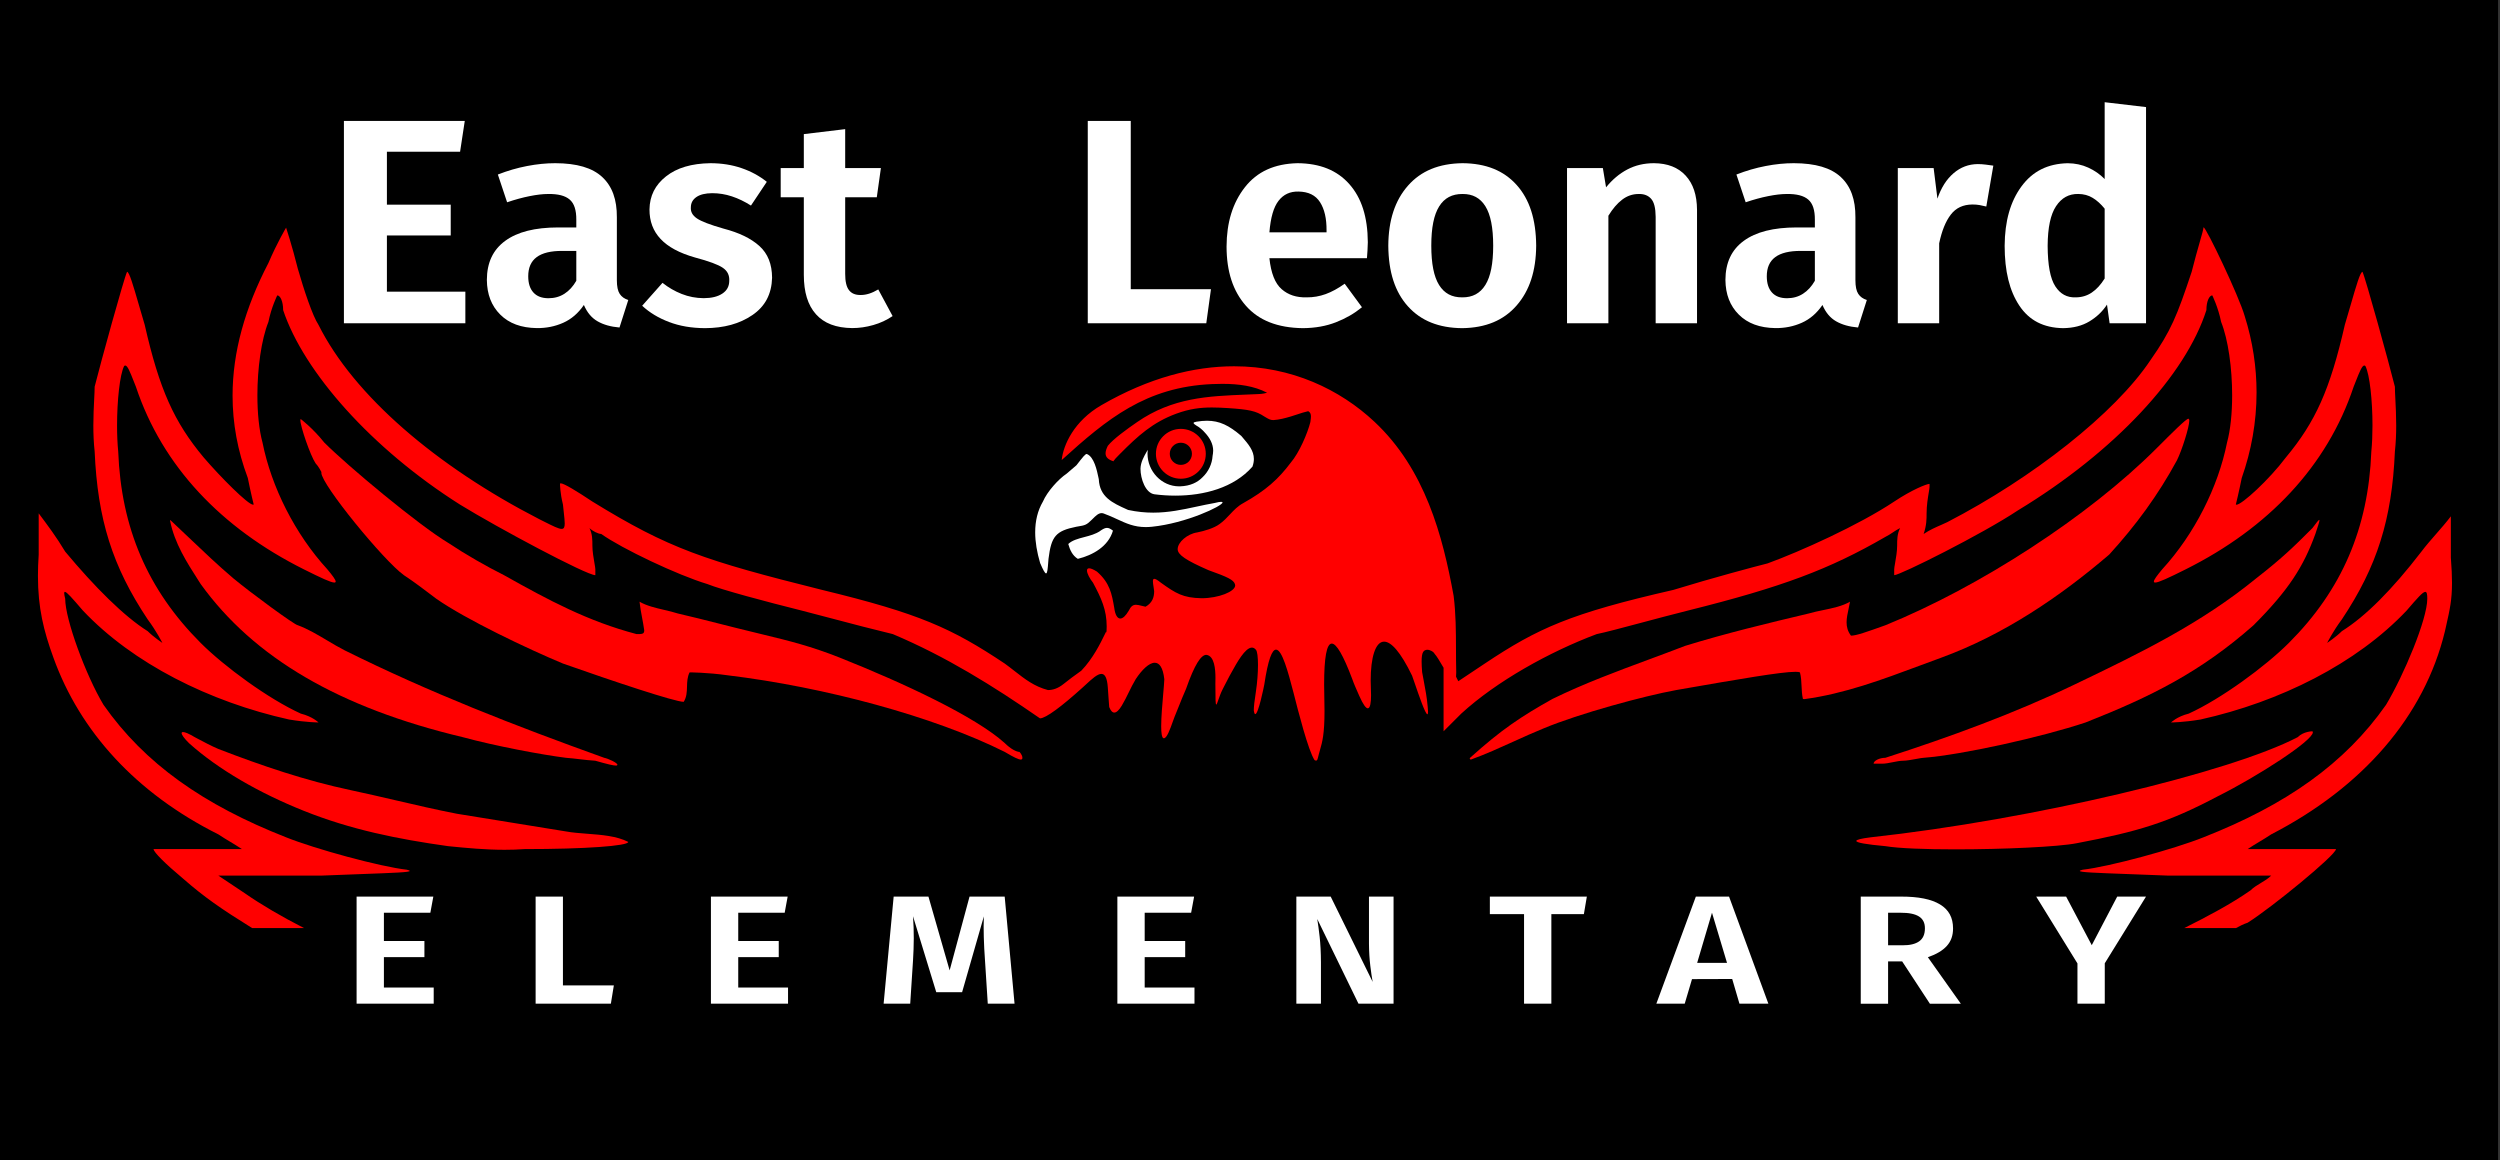 <svg width="640" height="297" xmlns="http://www.w3.org/2000/svg">
 <rect width="100%" height="100%" fill="#333333" stroke="none"/>
 <g>
  <title>Layer 1</title>
  <rect x="0" y="0" width="639.5" height="297" fill="#000" fill-rule="evenodd" id="svg_1"/>
  <path d="m308.682,116.174c0,3.523 -2.86,6.384 -6.383,6.384c-3.523,0 -6.383,-2.861 -6.383,-6.384c0,-3.523 2.86,-6.383 6.383,-6.383c3.523,0 6.383,2.86 6.383,6.383m-6.383,2.837c1.566,0 2.837,-1.271 2.837,-2.837c0,-1.565 -1.271,-2.837 -2.837,-2.837c-1.566,0 -2.837,1.272 -2.837,2.837c0,1.566 1.271,2.837 2.837,2.837" fill="#F00" fill-rule="evenodd" id="svg_2"/>
  <path d="m376.341,193.995c7.959,-7.174 13.017,-10.549 21.111,-15.079c8.08,-3.943 16.305,-6.991 24.612,-10.069c3.095,-1.148 6.202,-2.299 9.318,-3.503c10.471,-3.228 21.026,-5.768 31.667,-8.294c1.132,-0.336 2.378,-0.593 3.645,-0.855c2.442,-0.504 4.963,-1.025 6.911,-2.161c-0.107,0.638 -0.242,1.26 -0.375,1.869c-0.258,1.182 -0.505,2.315 -0.505,3.414c0,1.169 0.28,2.3 1.124,3.412c1.348,0 3.969,-0.936 8.803,-2.663c24.128,-9.802 52.025,-27.897 69.367,-45.239c4.133,-4.133 7.636,-7.636 8.211,-7.636c0.055,0 0.083,0.031 0.083,0.096c0.103,0 0.15,0.141 0.15,0.392c0,1.585 -1.864,7.56 -3.166,10.164c-4.828,8.889 -10.487,16.631 -17.342,24.128c-12.798,10.948 -27.054,20.556 -42.977,26.389c-1.841,0.669 -3.686,1.356 -5.538,2.047c-9.588,3.574 -19.341,7.209 -29.496,8.567c-0.188,0 -0.324,-0.019 -0.403,-0.058c-0.248,-1.106 -0.296,-2.192 -0.344,-3.273c-0.052,-1.173 -0.104,-2.338 -0.41,-3.513c-0.198,-0.099 -0.592,-0.146 -1.166,-0.146c-3.657,0 -14.63,1.909 -28.924,4.395c-0.522,0.091 -1.047,0.183 -1.577,0.275c-8.294,1.508 -24.882,6.032 -33.93,9.801c-2.587,1.053 -5.154,2.217 -7.722,3.382c-3.61,1.637 -7.224,3.276 -10.905,4.609c-0.158,0 -0.307,-0.134 -0.307,-0.278c0,-0.059 0.025,-0.119 0.085,-0.173" fill="#F00" fill-rule="evenodd" id="svg_3"/>
  <path d="m257.212,192.487c-18.096,-9.047 -45.993,-16.587 -70.875,-19.603c-5.278,-0.754 -9.802,-0.754 -9.802,-0.754c-0.59,1.181 -0.626,2.424 -0.661,3.652c-0.038,1.348 -0.076,2.677 -0.847,3.888c-2.261,0 -18.095,-5.278 -30.913,-9.802c-9.048,-3.77 -24.881,-11.31 -32.421,-16.588c-0.281,-0.212 -0.561,-0.424 -0.841,-0.637c-2.447,-1.854 -4.885,-3.701 -7.453,-5.395c-5.161,-3.686 -21.136,-23.234 -21.136,-26.212c0,-0.068 0.008,-0.127 0.025,-0.177c0,0 -0.754,-1.508 -1.509,-2.262c-1.344,-2.017 -3.888,-9.431 -3.888,-11.012c0,-0.192 0.037,-0.298 0.119,-0.298c0,0 3.016,2.262 6.031,6.032c6.032,6.032 24.128,21.112 31.668,25.636c4.524,3.016 9.802,6.031 14.325,8.293c11.353,6.378 21.478,11.806 33.93,15.08c1.434,0 1.959,0 1.959,-0.961c-0.147,-1.092 -0.351,-2.176 -0.554,-3.26c-0.255,-1.354 -0.509,-2.707 -0.651,-4.073c1.796,1.048 4.073,1.579 6.296,2.097c1.214,0.283 2.411,0.562 3.505,0.919c3.564,0.821 7.105,1.719 10.646,2.618c2.766,0.702 5.532,1.404 8.308,2.068c1.072,0.266 2.115,0.519 3.14,0.769c6.319,1.536 11.969,2.909 19.376,5.855c16.4,6.523 34.683,15.08 42.223,21.865c1.508,1.508 3.015,2.262 3.77,2.262c0,0 0.753,0.754 0.753,1.508c0,0.276 -0.101,0.451 -0.414,0.451c-0.542,0 -1.719,-0.525 -4.109,-1.959" fill="#F00" fill-rule="evenodd" id="svg_4"/>
  <path d="m479.636,195.503c0,-0.754 1.509,-1.508 3.016,-1.508c16.529,-5.343 32.923,-11.313 48.566,-18.819c16.624,-7.975 32.144,-15.492 46.436,-27.174c6.786,-5.278 9.802,-8.293 14.326,-12.817c1.017,-1.356 1.576,-2.102 1.748,-2.102c0.038,0 0.057,0.037 0.057,0.114c0,0.343 -0.373,1.462 -1.051,3.496c-3.016,8.293 -6.786,14.325 -15.834,23.373c-13.552,11.967 -26.212,18.265 -42.977,24.882c-11.309,3.769 -31.667,8.293 -41.469,9.047c-0.312,0 -1.012,0.13 -1.833,0.281c-1.161,0.215 -2.561,0.473 -3.445,0.473c-0.754,0 -1.696,0.189 -2.639,0.377c-0.942,0.189 -1.885,0.377 -2.638,0.377c0,0 -2.263,0 -2.263,0" fill="#F00" fill-rule="evenodd" id="svg_5"/>
  <path d="m152.408,194.749c-1.364,-0.081 -2.714,-0.239 -4.064,-0.397c-1.155,-0.135 -2.311,-0.27 -3.476,-0.357c-6.032,-0.754 -18.095,-3.016 -26.389,-5.278c-31.668,-7.539 -53.533,-20.357 -67.105,-39.207c-0.163,-0.255 -0.327,-0.51 -0.49,-0.765c-3.134,-4.891 -6.175,-9.637 -7.347,-15.422c0,-0.119 0.027,-0.176 0.082,-0.176c1.579,1.474 3.144,2.964 4.709,4.454c3.705,3.528 7.416,7.061 11.34,10.401c4.524,3.77 15.834,12.064 16.588,12.064c2.538,0.935 5.037,2.422 7.509,3.891c1.488,0.885 2.966,1.765 4.438,2.514c21.814,10.837 43.348,19.205 66.467,27.524c1.021,0.197 3.384,1.274 3.384,1.786c0,0.095 -0.082,0.171 -0.27,0.218c-0.745,0 -2.284,-0.366 -5.376,-1.25" fill="#F00" fill-rule="evenodd" id="svg_6"/>
  <path d="m482.652,216.615c-4.907,-0.446 -7.438,-0.892 -7.438,-1.338c0,-0.308 1.206,-0.616 3.669,-0.924c41.469,-4.524 91.985,-16.588 109.327,-25.636c1.508,-1.507 3.77,-1.507 3.77,-1.507c0.071,0.07 0.105,0.159 0.105,0.265c0,2.151 -14.171,11.292 -24.232,16.322c-12.818,6.786 -20.358,9.048 -36.192,12.064c-4.66,0.932 -18.823,1.576 -31.099,1.576c-7.588,0 -14.454,-0.246 -17.91,-0.822" fill="#F00" fill-rule="evenodd" id="svg_7"/>
  <path d="m114.709,216.615c-12.91,-1.815 -24.84,-4.204 -36.945,-9.048c-11.31,-4.524 -21.866,-10.556 -29.406,-17.342c-1.259,-1.258 -1.861,-2.123 -1.861,-2.539c0,-0.188 0.123,-0.284 0.362,-0.284c0.502,0 1.52,0.423 3.007,1.315c0.23,0.122 0.46,0.244 0.689,0.366c1.761,0.937 3.494,1.858 5.343,2.65c11.037,4.265 22.343,8.114 33.929,10.556c3.821,0.811 7.622,1.695 11.422,2.578c5.225,1.215 10.45,2.43 15.722,3.454c4.836,0.777 9.671,1.564 14.505,2.352c4.463,0.726 8.927,1.453 13.392,2.172c1.681,0.308 3.554,0.451 5.472,0.597c3.692,0.281 7.546,0.574 10.495,2.086c0,1.028 -11.027,1.841 -26.523,1.841c-1.723,0.124 -3.429,0.178 -5.126,0.178c-4.828,0 -9.583,-0.437 -14.477,-0.932" fill="#F00" fill-rule="evenodd" id="svg_8"/>
  <path d="m559.175,237.583c6.064,-3.036 12.008,-6.184 16.971,-9.658c0.754,-0.754 1.697,-1.32 2.639,-1.885c0.943,-0.566 1.885,-1.131 2.639,-1.885c0,0 -26.389,0 -26.389,0c-3.861,-0.155 -7.184,-0.278 -10.001,-0.382c-8.722,-0.322 -12.602,-0.465 -12.602,-0.814c0,-0.089 0.251,-0.191 0.737,-0.312c6.786,-0.754 23.374,-5.278 30.914,-8.294c21.111,-8.294 36.191,-18.85 46.747,-33.929c4.523,-7.54 10.555,-21.866 10.555,-27.144c0,-1.161 -0.111,-1.764 -0.508,-1.764c-0.632,0 -1.988,1.535 -4.77,4.78c-12.817,13.572 -32.421,23.374 -52.778,27.898c-4.524,0.754 -7.54,0.754 -7.54,0.754c0,0 1.508,-1.508 4.524,-2.262c8.294,-3.77 19.603,-12.064 25.635,-18.096c13.572,-13.572 20.358,-29.405 21.112,-49.009c0.202,-2.02 0.296,-4.311 0.296,-6.641c0,-6.364 -0.7,-13.017 -1.804,-15.224c-0.098,-0.098 -0.195,-0.145 -0.294,-0.145c-0.578,0 -1.211,1.602 -2.222,4.161c-0.157,0.398 -0.323,0.82 -0.5,1.261c-6.786,20.358 -21.866,36.192 -42.977,46.747c-4.524,2.262 -6.975,3.393 -7.823,3.393c-0.234,0 -0.346,-0.086 -0.346,-0.258c0,-0.452 0.772,-1.497 2.137,-3.135c8.294,-9.047 14.326,-21.111 16.588,-32.421c0.892,-3.271 1.315,-7.599 1.315,-12.102c0,-6.915 -0.997,-14.245 -2.823,-18.811c-0.754,-3.77 -2.262,-6.786 -2.262,-6.786c-0.754,0 -1.508,1.508 -1.508,3.77c-5.278,16.587 -23.374,36.191 -48.255,51.271c-9.048,6.032 -30.16,16.587 -31.668,16.587c0,0 0,-1.508 0,-1.508c0,-0.276 0.101,-0.855 0.23,-1.589c0.221,-1.271 0.524,-3.008 0.524,-4.442c0,-1.508 0,-3.016 0.754,-4.524c-0.754,0.377 -1.319,0.754 -1.885,1.131c-0.565,0.377 -1.131,0.754 -1.885,1.131c-14.325,8.293 -26.389,12.817 -50.516,18.849c-3.967,0.992 -8.224,2.129 -12.072,3.156c-4.928,1.316 -9.185,2.453 -11.302,2.876c-12.064,4.524 -25.635,12.064 -34.683,20.358c0,0 -4.524,4.524 -4.524,4.524c0,0 0,-10.556 0,-10.556c0,0 0,-5.713 0,-5.713c-0.945,-1.634 -1.822,-3.08 -2.273,-3.53c-0.358,-0.716 -1.431,-1.073 -1.788,-1.073c-1.093,0 -1.56,0.626 -1.56,2.994c0,0.732 0.045,1.63 0.129,2.728c0.121,0.667 0.247,1.334 0.374,2c0.437,2.311 0.874,4.615 1.057,6.94c0.056,0.523 0.082,0.923 0.082,1.215c0,0.443 -0.06,0.637 -0.165,0.637c-0.53,0 -2.214,-4.932 -3.23,-7.907c-0.307,-0.897 -0.552,-1.616 -0.687,-1.969c-2.989,-6.186 -5.4,-8.715 -7.163,-8.715c-2.243,0 -3.437,4.096 -3.437,9.958c0,0.773 0.021,1.576 0.062,2.404c0.023,0.447 0.036,0.909 0.036,1.361c0,1.747 -0.198,3.347 -0.829,3.347c-0.464,0 -1.164,-0.87 -2.192,-3.192c-0.028,-0.064 -0.057,-0.128 -0.085,-0.192c-0.63,-1.422 -1.361,-3.073 -1.703,-4.099c-2.32,-6.153 -4.06,-9.09 -5.248,-9.09c-1.317,0 -1.957,3.608 -1.957,10.44c0,1.131 0.018,2.35 0.053,3.656c0.03,1.151 0.045,2.189 0.045,3.129c0,5.971 -0.574,7.974 -1.131,9.915c-0.117,0.411 -0.234,0.819 -0.345,1.261c-0.035,0.14 -0.066,0.269 -0.096,0.389c-0.198,0.815 -0.284,1.17 -0.576,1.17c-0.103,0 -0.232,-0.045 -0.401,-0.129c-1.621,-2.395 -4.255,-12.786 -5.364,-17.165c-1.435,-5.536 -2.964,-11.119 -4.495,-11.119c-1.013,0 -2.027,2.446 -3.015,8.973c-0.085,0.465 -1.509,7.539 -2.298,7.539c-0.159,0 -0.292,-0.286 -0.384,-0.968c0,-0.939 0.179,-2.459 0.537,-4.783c0.357,-2.324 0.536,-4.828 0.536,-6.839c0,-2.012 -0.179,-3.532 -0.536,-3.889c-0.315,-0.385 -0.658,-0.554 -1.019,-0.554c-1.726,0 -3.856,3.87 -5.251,6.402c-0.189,0.345 -0.365,0.665 -0.525,0.946c-0.432,0.804 -0.845,1.615 -1.259,2.426c-0.154,0.303 -0.309,0.606 -0.465,0.909c-0.48,0.948 -0.837,1.972 -1.103,2.734c-0.242,0.694 -0.408,1.169 -0.521,1.169c-0.187,0 -0.228,-1.307 -0.228,-5.092c-0.003,-0.043 -0.004,-0.101 -0.004,-0.171c0,-0.126 0.004,-0.292 0.008,-0.491c0.007,-0.293 0.015,-0.657 0.015,-1.063c0,-2.204 -0.246,-5.658 -2.336,-5.915c-1.34,0 -2.989,2.416 -5.193,8.713c-0.671,1.503 -1.281,3.031 -1.891,4.56c-0.346,0.869 -0.693,1.737 -1.051,2.602c-0.14,0.339 -0.306,0.809 -0.491,1.331c-0.628,1.772 -1.473,4.153 -2.236,4.153c-0.031,0 -0.063,-0.004 -0.094,-0.012c-0.444,-0.119 -0.598,-1.35 -0.598,-3.079c0,-2.348 0.284,-5.614 0.515,-8.258c0.139,-1.6 0.259,-2.972 0.283,-3.774c-0.343,-3.03 -1.273,-4.212 -2.45,-4.212c-1.457,0 -3.293,1.816 -4.861,4.186c-0.674,1.107 -1.238,2.263 -1.802,3.42c-0.556,1.14 -1.112,2.281 -1.774,3.374c-0.72,1.19 -1.359,1.777 -1.916,1.777c-0.501,0 -0.936,-0.477 -1.302,-1.419c-0.043,-0.718 -0.102,-1.433 -0.161,-2.148c-0.078,-0.95 -0.156,-1.901 -0.197,-2.859c-0.18,-2.551 -0.778,-3.473 -1.643,-3.473c-1.026,0 -2.427,1.293 -3.957,2.706c-0.275,0.254 -0.555,0.512 -0.837,0.767c-5.359,4.844 -9.445,7.907 -10.928,7.907c-11.986,-8.302 -24.061,-15.821 -37.676,-21.572c-5.111,-1.227 -10.194,-2.569 -15.276,-3.912c-2.698,-0.712 -5.395,-1.425 -8.097,-2.12c-9.048,-2.262 -20.358,-5.278 -24.128,-6.786c-7.54,-2.262 -21.865,-9.048 -27.143,-12.817c-0.754,0 -2.262,-0.754 -3.016,-1.508c0.754,1.508 0.754,3.016 0.754,4.524c0,1.434 0.303,3.171 0.525,4.442c0.128,0.734 0.229,1.313 0.229,1.589c0,0 0,1.508 0,1.508c-2.262,0 -24.881,-12.063 -34.683,-18.095c-22.62,-14.326 -39.961,-33.929 -45.239,-49.763c0,-2.262 -0.754,-3.77 -1.508,-3.77c0,0 -1.508,3.016 -2.262,6.786c-1.826,4.566 -2.823,11.896 -2.823,18.811c0,4.503 0.423,8.831 1.315,12.102c2.262,11.31 8.294,23.374 16.588,32.421c1.364,1.638 2.136,2.683 2.136,3.135c0,0.172 -0.112,0.258 -0.346,0.258c-0.848,0 -3.298,-1.131 -7.822,-3.393c-21.112,-10.555 -36.192,-26.389 -42.977,-46.747c-0.177,-0.441 -0.344,-0.863 -0.501,-1.261c-1.011,-2.559 -1.644,-4.161 -2.221,-4.161c-0.1,0 -0.197,0.047 -0.294,0.145c-1.104,2.207 -1.804,8.86 -1.804,15.224c0,2.33 0.094,4.621 0.296,6.641c0.754,19.604 7.54,35.437 21.111,49.009c6.032,6.032 17.342,14.326 25.636,18.096c3.016,0.754 4.524,2.262 4.524,2.262c0,0 -3.016,0 -7.54,-0.754c-20.358,-4.524 -39.961,-14.326 -52.779,-27.898c-2.782,-3.245 -4.138,-4.78 -4.595,-4.78c-0.126,0 -0.184,0.117 -0.184,0.348c0,0.293 0.093,0.767 0.255,1.416c0,5.278 5.278,19.604 9.802,27.144c10.555,15.079 25.635,25.635 46.747,33.929c7.539,3.016 24.127,7.54 30.913,8.294c0.486,0.121 0.737,0.223 0.737,0.312c0,0.349 -3.88,0.492 -12.601,0.814c-2.818,0.104 -6.141,0.227 -10.001,0.382c0,0 -26.39,0 -26.39,0c0,0 6.786,4.524 6.786,4.524c4.009,2.806 9.51,6.039 15.143,8.904c0,0 -13.29,0 -13.29,0c-8.009,-4.978 -12.231,-7.901 -17.687,-12.674c-4.524,-3.77 -7.54,-6.786 -7.54,-7.54c0,0 11.31,0 11.31,0c0,0 11.31,0 11.31,0c-1.131,-0.754 -2.073,-1.32 -3.016,-1.885c-0.942,-0.566 -1.885,-1.131 -3.016,-1.885c-21.111,-10.556 -35.437,-26.389 -42.223,-45.239c-2.498,-6.871 -3.962,-12.707 -3.962,-20.937c0,-1.705 0.063,-3.512 0.192,-5.452c0,0 0,-10.556 0,-10.556c2.262,3.016 4.524,6.032 6.786,9.802c7.54,9.047 15.08,16.587 21.112,20.357c1.507,1.508 3.769,3.016 3.769,3.016c0,0 -1.507,-3.016 -3.769,-6.032c-9.048,-13.572 -12.818,-25.635 -13.572,-42.977c-0.252,-2.262 -0.335,-4.524 -0.335,-6.646c0,-2.514 0.117,-4.833 0.213,-6.723c0.066,-1.301 0.122,-2.399 0.122,-3.219c1.508,-6.031 7.54,-27.897 8.294,-29.405c0.571,0 1.577,3.469 3.016,8.433c0.458,1.582 0.961,3.316 1.507,5.139c3.77,16.588 7.54,24.881 15.08,33.929c4.312,5.031 11.364,12.116 12.668,12.116c0.064,0 0.115,-0.017 0.15,-0.052c0,0 -0.754,-3.016 -1.508,-6.786c-2.63,-7.012 -3.901,-14.025 -3.901,-21.081c0,-11.153 3.175,-22.415 9.179,-33.96c2.262,-5.278 4.524,-9.048 4.524,-9.048c0,0 1.508,4.524 3.016,10.556c1.508,5.278 3.77,12.064 5.278,14.326c9.047,18.095 30.159,36.191 56.548,49.763c0.379,0.189 0.737,0.369 1.075,0.539c2.449,1.231 3.854,1.937 4.615,1.937c0.595,0 0.797,-0.431 0.797,-1.379c0,-0.687 -0.106,-1.644 -0.246,-2.906c-0.064,-0.587 -0.137,-1.239 -0.209,-1.961c-0.754,-3.016 -0.754,-5.278 -0.754,-5.278c0,-0.099 0.065,-0.146 0.189,-0.146c0.815,0 4.176,2.05 8.105,4.67c19.603,12.063 28.651,15.08 58.811,22.619c24.881,6.032 33.175,9.802 46.747,18.85c0.888,0.643 1.718,1.291 2.526,1.923c2.638,2.063 5.047,3.946 8.544,4.865c1.219,0 2.552,-0.407 3.949,-1.526c1.313,-1.05 2.828,-2.204 4.576,-3.428c2.988,-3.086 4.988,-7.198 5.919,-9.112c0.283,-0.581 0.467,-0.96 0.55,-1.046c-0.007,0.128 -0.016,0.257 -0.025,0.387c-0.012,0.111 -0.021,0.218 -0.029,0.322c0.071,-0.346 0.106,-0.56 0.106,-0.66c0,-0.046 -0.007,-0.068 -0.022,-0.068c-0.008,0 -0.018,0.007 -0.03,0.019c0.024,-0.407 0.035,-0.803 0.035,-1.188c0,-4.234 -1.388,-7.235 -3.505,-11.191c-0.84,-1.046 -1.538,-2.36 -1.538,-3.102c0,-0.356 0.161,-0.58 0.544,-0.58c0.402,0 1.047,0.246 2.007,0.845c3.317,2.902 3.806,5.71 4.424,9.259c0.236,1.831 0.807,2.757 1.551,2.757c0.632,0 1.389,-0.668 2.171,-2.019c0.556,-1.161 1.123,-1.502 1.839,-1.502c0.424,0 0.901,0.12 1.459,0.261c0.306,0.077 0.637,0.161 0.997,0.234c1.709,-0.964 2.205,-2.383 2.205,-3.987c-0.047,-0.395 -0.106,-0.776 -0.161,-1.129c-0.086,-0.554 -0.161,-1.038 -0.161,-1.393c0,-0.391 0.092,-0.627 0.361,-0.627c0.3,0 0.822,0.294 1.686,0.991c3.802,2.721 5.655,3.89 10.422,3.973c4.344,0 8.596,-1.712 8.596,-3.287c0,-0.11 -0.021,-0.22 -0.064,-0.329c-0.358,-1.073 -1.788,-1.788 -6.795,-3.576c-5.722,-2.503 -7.867,-3.934 -7.867,-5.364c0,-1.788 2.503,-3.934 5.006,-4.291c1.788,-0.358 4.292,-1.073 5.722,-2.146c1.044,-0.743 1.857,-1.612 2.656,-2.466c1.014,-1.082 2.007,-2.143 3.423,-2.898c5.722,-3.219 8.941,-6.08 12.159,-10.371c2.146,-2.503 4.291,-7.51 5.007,-10.371c0.015,-0.155 0.036,-0.317 0.058,-0.482c0.042,-0.315 0.086,-0.641 0.086,-0.949c0,-0.558 -0.142,-1.061 -0.691,-1.356c-0.96,0.211 -1.911,0.528 -2.859,0.844c-0.534,0.177 -1.067,0.355 -1.601,0.513c-1.5,0.445 -2.892,0.816 -4.456,0.929c-0.79,0 -1.205,-0.249 -2.339,-0.929c-2.145,-1.431 -3.933,-1.788 -9.297,-2.146c-1.427,-0.086 -2.776,-0.157 -4.108,-0.157c-2.905,0 -5.733,0.337 -9.124,1.588c-6.027,2.222 -9.806,5.668 -14.349,10.236c-0.165,0.175 -0.338,0.349 -0.514,0.525c-0.444,0.445 -0.897,0.899 -1.229,1.397c0.095,0 0.14,0.026 0.14,0.064c-1.521,-0.432 -2.147,-1.11 -2.147,-2.063c0,-0.551 0.21,-1.194 0.576,-1.934c1.431,-1.788 4.879,-4.261 7.51,-6.08c9.075,-6.272 18.165,-6.638 27.804,-7.027c0.977,-0.039 1.961,-0.079 2.95,-0.125c1.431,0 2.504,-0.357 2.504,-0.357c-3.325,-1.739 -7.245,-2.271 -11.466,-2.271c-0.864,0 -1.74,0.022 -2.627,0.061c-16.903,0.739 -26.846,8.886 -38.446,19.415c-0.003,0.002 -0.006,0.003 -0.008,0.003c-0.011,0 -0.022,-0.021 -0.022,-0.043c0.418,-3.763 3.108,-9.908 10.157,-13.98c12.198,-7.048 23.659,-9.956 33.97,-9.956c14.73,0 27.112,5.934 35.941,14.211c12.97,12.159 17.451,29.115 20.265,44.582c0.572,4.574 0.586,9.031 0.6,13.538c0.006,1.927 0.011,3.864 0.061,5.822c0.001,0.088 0.002,0.174 0.002,0.258c0,0.398 -0.016,0.753 -0.048,1.059c0,0 0.577,1.155 0.577,1.155c0,0 6.786,-4.524 6.786,-4.524c13.571,-9.048 21.865,-12.818 48.255,-18.85c9.801,-3.016 21.111,-6.032 24.127,-6.785c8.294,-3.016 23.374,-9.802 32.421,-15.834c4.524,-3.016 8.294,-4.524 9.048,-4.524c0,0 0,0.754 0,0.754c0,0.251 -0.084,0.754 -0.195,1.424c-0.224,1.34 -0.559,3.351 -0.559,5.362c0,1.508 0,3.016 -0.754,5.278c1.577,-1.052 3.154,-1.737 4.476,-2.31c0.574,-0.25 1.1,-0.478 1.556,-0.706c21.866,-11.31 42.977,-27.898 52.025,-41.469c5.278,-7.54 6.786,-11.31 10.556,-22.62c0.754,-3.016 1.508,-5.655 2.073,-7.634c0.566,-1.979 0.943,-3.299 0.943,-3.676c0,-0.057 0.013,-0.085 0.038,-0.085c0.643,0 9.067,17.629 10.517,22.705c2.075,6.57 3.04,13.14 3.04,19.564c0,7.584 -1.344,14.966 -3.794,21.905c-0.754,3.77 -1.508,6.786 -1.508,6.786c0.039,0.039 0.096,0.057 0.169,0.057c1.353,0 8.358,-6.399 12.649,-12.121c7.54,-9.048 11.31,-17.341 15.08,-33.929c0.546,-1.823 1.049,-3.557 1.508,-5.139c1.439,-4.964 2.444,-8.433 3.016,-8.433c0.754,1.508 6.786,23.374 8.294,29.405c0,0.82 0.055,1.918 0.121,3.219c0.096,1.89 0.214,4.209 0.214,6.723c0,2.122 -0.084,4.384 -0.335,6.646c-0.754,17.342 -4.524,29.405 -13.572,42.977c-2.262,3.016 -3.77,6.032 -3.77,6.032c0,0 2.262,-1.508 3.77,-3.016c6.032,-3.77 12.818,-10.556 20.357,-20.357c1.131,-1.508 2.451,-3.016 3.77,-4.524c1.32,-1.508 2.639,-3.016 3.77,-4.524c0,0 0,10.555 0,10.555c0.202,2.627 0.296,4.712 0.296,6.488c0,4.346 -0.562,6.839 -1.472,10.882c-0.106,0.471 -0.217,0.962 -0.332,1.48c-5.278,21.866 -21.111,39.961 -44.485,52.025c-1.131,0.754 -2.073,1.319 -3.016,1.885c-0.942,0.565 -1.885,1.131 -3.016,1.885c0,0 11.31,0 11.31,0c0,0 11.31,0 11.31,0c0,1.508 -16.588,15.079 -22.62,18.849c-0.992,0.331 -1.985,0.807 -2.978,1.365c0,0 -13.239,0 -13.239,0" fill="#F00" fill-rule="evenodd" id="svg_9"/>
  <polyline points="118.982,30.954 88.042,30.954 88.042,82.76 119.132,82.76 119.132,74.668 99.048,74.668 99.048,60.279 115.385,60.279 115.385,52.395 99.048,52.395 99.048,38.838 117.783,38.838 118.982,30.954 " fill="#FFF" fill-rule="evenodd" id="svg_10"/>
  <path d="m157.916,71.73c0,0 0,-16.083 0,-16.083c0.035,-4.566 -1.191,-7.953 -3.736,-10.322c-2.546,-2.37 -6.496,-3.533 -12.04,-3.547c-2.319,0 -4.688,0.238 -7.221,0.725c-2.533,0.488 -4.984,1.202 -7.468,2.176c0,0 2.369,7.105 2.369,7.105c2.037,-0.691 3.924,-1.207 5.751,-1.572c1.827,-0.366 3.384,-0.547 4.746,-0.55c2.547,-0.038 4.358,0.428 5.517,1.421c1.16,0.992 1.718,2.689 1.7,5.17c0,0 0,1.97 0,1.97c0,0 -4.634,0 -4.634,0c-5.979,0.012 -10.43,1.139 -13.564,3.432c-3.135,2.293 -4.677,5.575 -4.7,9.999c0.04,3.712 1.166,6.627 3.433,8.886c2.266,2.258 5.338,3.391 9.361,3.453c2.436,0.02 4.65,-0.425 6.748,-1.358c2.097,-0.934 3.835,-2.43 5.298,-4.562c0.825,1.932 1.971,3.303 3.492,4.177c1.522,0.875 3.366,1.398 5.623,1.593c0,0 2.248,-7.044 2.248,-7.044c-0.982,-0.306 -1.701,-0.821 -2.192,-1.567c-0.491,-0.747 -0.731,-1.896 -0.731,-3.502c0,0 0,0 0,0m-17.523,4.619c-1.691,-0.011 -2.95,-0.492 -3.837,-1.467c-0.887,-0.975 -1.323,-2.332 -1.329,-4.136c-0.013,-4.401 2.854,-6.538 8.736,-6.512c0,0 3.571,0 3.571,0c0,0 0,7.647 0,7.647c-0.841,1.457 -1.835,2.544 -3.029,3.313c-1.195,0.77 -2.544,1.149 -4.112,1.155c0,0 0,0 0,0" fill="#FFF" fill-rule="evenodd" id="svg_11"/>
  <path d="m181.886,41.778c-4.864,0.071 -8.601,1.18 -11.388,3.379c-2.787,2.2 -4.175,4.972 -4.229,8.45c-0.012,3.038 0.922,5.521 2.843,7.569c1.922,2.048 4.809,3.603 8.797,4.738c3.611,0.962 5.956,1.832 7.147,2.652c1.191,0.819 1.727,1.931 1.632,3.388c-0.024,1.382 -0.605,2.435 -1.773,3.209c-1.167,0.773 -2.727,1.157 -4.755,1.17c-2.006,-0.018 -3.862,-0.374 -5.656,-1.085c-1.794,-0.712 -3.403,-1.644 -4.903,-2.841c0,0 -5.206,5.864 -5.206,5.864c1.885,1.752 4.135,3.115 6.857,4.154c2.722,1.039 5.744,1.559 9.208,1.584c4.892,-0.021 8.877,-1.118 12.145,-3.344c3.267,-2.225 4.924,-5.356 5.05,-9.542c-0.022,-3.52 -1.088,-6.193 -3.248,-8.144c-2.161,-1.952 -5.186,-3.416 -9.22,-4.464c-3.426,-0.98 -5.651,-1.834 -6.781,-2.605c-1.129,-0.77 -1.637,-1.699 -1.547,-2.831c0.008,-1.118 0.473,-1.982 1.416,-2.634c0.944,-0.651 2.276,-0.977 4.061,-0.991c1.735,0.005 3.388,0.275 5.038,0.822c1.651,0.547 3.25,1.318 4.873,2.35c0,0 4.056,-6.078 4.056,-6.078c-1.897,-1.515 -4.014,-2.664 -6.45,-3.503c-2.436,-0.839 -5.05,-1.254 -7.967,-1.267c0,0 0,0 0,0" fill="#FFF" fill-rule="evenodd" id="svg_12"/>
  <path d="m224.836,74.092c-0.826,0.491 -1.591,0.845 -2.332,1.08c-0.742,0.235 -1.452,0.349 -2.164,0.348c-1.357,0.019 -2.34,-0.388 -2.998,-1.24c-0.658,-0.852 -0.977,-2.221 -0.974,-4.171c0,0 0,-19.614 0,-19.614c0,0 8.093,0 8.093,0c0,0 1.049,-7.468 1.049,-7.468c0,0 -9.142,0 -9.142,0c0,0 0,-9.967 0,-9.967c0,0 -10.59,1.274 -10.59,1.274c0,0 0,8.693 0,8.693c0,0 -5.92,0 -5.92,0c0,0 0,7.468 0,7.468c0,0 5.92,0 5.92,0c0,0 0,19.839 0,19.839c0.003,4.475 1.025,7.796 3.115,10.122c2.089,2.325 5.132,3.485 9.273,3.533c1.804,-0.001 3.574,-0.256 5.396,-0.777c1.822,-0.521 3.445,-1.274 4.946,-2.296c0,0 -3.672,-6.824 -3.672,-6.824" fill="#FFF" fill-rule="evenodd" id="svg_13"/>
  <polyline points="289.474,30.954 278.468,30.954 278.468,82.76 308.808,82.76 310.007,74.043 289.474,74.043 289.474,30.954 " fill="#FFF" fill-rule="evenodd" id="svg_14"/>
  <path d="m350.162,62.007c-0.042,-6.468 -1.601,-11.354 -4.75,-14.893c-3.15,-3.538 -7.495,-5.289 -13.244,-5.336c-5.926,0.138 -10.347,2.158 -13.475,6.156c-3.128,3.999 -4.668,8.984 -4.694,15.191c0.012,6.408 1.635,11.378 4.949,15.146c3.314,3.768 8.099,5.651 14.584,5.738c3.163,-0.028 5.939,-0.522 8.462,-1.506c2.524,-0.984 4.712,-2.247 6.669,-3.849c0,0 -4.421,-6.02 -4.421,-6.02c-1.714,1.217 -3.313,2.089 -4.876,2.656c-1.563,0.567 -3.154,0.841 -4.849,0.835c-2.626,0.067 -4.733,-0.624 -6.424,-2.106c-1.69,-1.482 -2.715,-4.078 -3.126,-7.912c0,0 24.97,0 24.97,0c0.043,-0.581 0.089,-1.226 0.141,-1.966c0.052,-0.741 0.079,-1.441 0.084,-2.134c0,0 0,0 0,0m-10.566,-2.535c0,0 -14.629,0 -14.629,0c0.312,-3.805 1.083,-6.457 2.35,-8.081c1.266,-1.624 2.933,-2.396 5.078,-2.353c2.575,0.038 4.39,0.931 5.533,2.722c1.143,1.791 1.69,4.172 1.668,7.258c0,0 0,0.454 0,0.454" fill="#FFF" fill-rule="evenodd" id="svg_15"/>
  <path d="m374.409,41.778c-6.063,0.082 -10.65,1.974 -13.98,5.766c-3.33,3.792 -4.979,8.829 -5.025,15.349c0.052,6.754 1.707,11.855 5.044,15.548c3.336,3.692 7.892,5.519 13.886,5.568c6.026,-0.087 10.592,-1.988 13.914,-5.795c3.322,-3.806 4.968,-8.833 5.015,-15.321c-0.049,-6.753 -1.691,-11.854 -5.006,-15.547c-3.314,-3.692 -7.858,-5.519 -13.848,-5.568c0,0 0,0 0,0m0,7.884c2.603,-0.025 4.525,1.011 5.858,3.157c1.332,2.146 1.985,5.452 1.99,10.074c-0.003,4.59 -0.659,7.886 -1.999,10.047c-1.341,2.16 -3.284,3.206 -5.924,3.185c-2.64,0.025 -4.584,-1.011 -5.924,-3.157c-1.34,-2.146 -1.996,-5.452 -1.999,-10.075c0.001,-4.589 0.66,-7.885 2.008,-10.046c1.349,-2.16 3.314,-3.205 5.99,-3.185c0,0 0,0 0,0" fill="#FFF" fill-rule="evenodd" id="svg_16"/>
  <path d="m423.394,41.778c-2.544,0.011 -4.777,0.539 -6.805,1.609c-2.028,1.069 -3.813,2.567 -5.438,4.565c0,0 -0.82,-4.925 -0.82,-4.925c0,0 -9.173,0 -9.173,0c0,0 0,39.733 0,39.733c0,0 10.59,0 10.59,0c0,0 0,-27.531 0,-27.531c1.096,-1.792 2.249,-3.141 3.516,-4.109c1.267,-0.968 2.645,-1.447 4.197,-1.458c1.385,-0.042 2.44,0.356 3.214,1.213c0.775,0.858 1.16,2.385 1.173,4.655c0,0 0,27.23 0,27.23c0,0 10.59,0 10.59,0c0,0 0,-29.035 0,-29.035c-0.027,-3.802 -0.985,-6.682 -2.919,-8.78c-1.934,-2.097 -4.601,-3.137 -8.125,-3.167c0,0 0,0 0,0" fill="#FFF" fill-rule="evenodd" id="svg_17"/>
  <path d="m474.987,71.73c0,0 0,-16.083 0,-16.083c0.035,-4.566 -1.191,-7.953 -3.736,-10.322c-2.546,-2.37 -6.496,-3.533 -12.04,-3.547c-2.319,0 -4.688,0.238 -7.221,0.725c-2.533,0.488 -4.983,1.202 -7.468,2.176c0,0 2.37,7.105 2.37,7.105c2.036,-0.691 3.923,-1.207 5.75,-1.572c1.828,-0.366 3.385,-0.547 4.746,-0.55c2.547,-0.038 4.358,0.428 5.517,1.421c1.16,0.992 1.718,2.689 1.7,5.17c0,0 0,1.97 0,1.97c0,0 -4.634,0 -4.634,0c-5.979,0.012 -10.429,1.139 -13.564,3.432c-3.135,2.293 -4.677,5.575 -4.699,9.999c0.039,3.712 1.165,6.627 3.432,8.886c2.266,2.258 5.338,3.391 9.361,3.453c2.436,0.02 4.65,-0.425 6.748,-1.358c2.097,-0.934 3.836,-2.43 5.298,-4.562c0.825,1.932 1.971,3.303 3.492,4.177c1.522,0.875 3.367,1.398 5.623,1.593c0,0 2.248,-7.044 2.248,-7.044c-0.982,-0.306 -1.701,-0.821 -2.192,-1.567c-0.491,-0.747 -0.731,-1.896 -0.731,-3.502c0,0 0,0 0,0m-17.523,4.619c-1.691,-0.011 -2.95,-0.492 -3.837,-1.467c-0.886,-0.975 -1.323,-2.332 -1.329,-4.136c-0.013,-4.401 2.854,-6.538 8.737,-6.512c0,0 3.57,0 3.57,0c0,0 0,7.647 0,7.647c-0.84,1.457 -1.834,2.544 -3.029,3.313c-1.195,0.77 -2.544,1.149 -4.112,1.155c0,0 0,0 0,0" fill="#FFF" fill-rule="evenodd" id="svg_18"/>
  <path d="m506.32,42.006c-2.365,0.022 -4.403,0.79 -6.21,2.342c-1.808,1.552 -3.163,3.685 -4.129,6.502c0,0 -0.97,-7.823 -0.97,-7.823c0,0 -9.173,0 -9.173,0c0,0 0,39.733 0,39.733c0,0 10.59,0 10.59,0c0,0 0,-20.466 0,-20.466c0.68,-3.221 1.657,-5.635 2.979,-7.357c1.322,-1.722 3.147,-2.571 5.564,-2.588c0.667,0.003 1.263,0.052 1.817,0.15c0.554,0.097 1.113,0.22 1.705,0.373c0,0 1.799,-10.469 1.799,-10.469c-0.672,-0.093 -1.315,-0.179 -1.958,-0.263c-0.644,-0.084 -1.304,-0.128 -2.014,-0.134c0,0 0,0 0,0" fill="#FFF" fill-rule="evenodd" id="svg_19"/>
  <path d="m538.794,26.166c0,0 0,19.667 0,19.667c-1.209,-1.228 -2.586,-2.187 -4.198,-2.923c-1.613,-0.736 -3.338,-1.105 -5.26,-1.124c-5.108,0.109 -8.993,2.055 -11.841,5.933c-2.847,3.877 -4.26,8.867 -4.305,15.208c0.005,6.505 1.24,11.532 3.766,15.321c2.525,3.788 6.196,5.678 11.188,5.761c2.659,-0.038 4.87,-0.605 6.74,-1.729c1.871,-1.125 3.349,-2.534 4.507,-4.296c0,0 0.671,4.776 0.671,4.776c0,0 9.322,0 9.322,0c0,0 0,-55.345 0,-55.345c0,0 -10.59,-1.249 -10.59,-1.249m-7.447,49.959c-2.205,0.077 -3.91,-0.854 -5.195,-2.838c-1.286,-1.984 -1.927,-5.383 -1.955,-10.36c0.033,-4.68 0.738,-8.008 2.15,-10.143c1.412,-2.134 3.273,-3.161 5.67,-3.13c1.411,0.012 2.632,0.343 3.724,1.009c1.091,0.667 2.093,1.573 3.053,2.762c0,0 0,17.873 0,17.873c-1.002,1.599 -2.086,2.781 -3.305,3.601c-1.218,0.82 -2.577,1.223 -4.142,1.226c0,0 0,0 0,0" fill="#FFF" fill-rule="evenodd" id="svg_20"/>
  <path d="m266.271,144.137c-0.818,-2.784 -1.262,-5.419 -1.262,-7.869c0,-2.899 0.621,-5.54 1.978,-7.865c1.073,-2.504 3.933,-5.722 6.079,-7.153c0.408,-0.369 0.83,-0.721 1.252,-1.072c0.422,-0.352 0.844,-0.704 1.251,-1.073c1.702,-2.188 2.247,-2.888 2.646,-2.888c1.873,0.735 2.591,4.154 2.995,6.081c0.029,0.135 0.056,0.263 0.081,0.383c0.218,4.579 3.507,6.062 7.211,7.732c0.099,0.045 0.199,0.09 0.299,0.135c2.292,0.493 4.41,0.69 6.42,0.69c3.946,0 7.475,-0.76 11.084,-1.537c1.529,-0.329 3.072,-0.662 4.668,-0.941c0.777,-0.2 1.311,-0.29 1.63,-0.29c0.251,0 0.37,0.056 0.37,0.156c0,0.892 -9.318,5.337 -18.11,6.225c-0.549,0.055 -1.066,0.081 -1.557,0.081c-2.949,0 -4.969,-0.932 -7.29,-2.002c-1.058,-0.489 -2.179,-1.006 -3.48,-1.476c-0.18,-0.066 -0.353,-0.095 -0.522,-0.095c-0.826,0 -1.539,0.716 -2.343,1.524c-0.056,0.056 -0.112,0.112 -0.168,0.168c-1.363,1.363 -1.752,1.428 -3.642,1.74c-0.093,0.016 -0.19,0.032 -0.292,0.048c-5.364,1.073 -6.437,2.504 -7.152,8.226c-0.017,0.217 -0.033,0.428 -0.049,0.629c-0.15,1.935 -0.24,3.095 -0.574,3.095c-0.279,0 -0.727,-0.808 -1.523,-2.652" fill="#FFF" fill-rule="evenodd" id="svg_21"/>
  <path d="m295.572,126.542c-2.319,-0.296 -3.607,-3.945 -3.607,-6.553c0.05,-1.65 0.826,-3.016 1.617,-4.412c0.077,-0.136 0.155,-0.272 0.232,-0.408c0.001,-0.005 0.003,-0.009 0.005,-0.013c-0.037,0.317 -0.056,0.64 -0.056,0.968c0,4.53 3.606,8.382 8.097,8.382c0.093,0 0.187,-0.002 0.28,-0.005c2.533,-0.09 4.405,-0.967 5.743,-2.359c1.46,-1.4 2.41,-3.326 2.544,-5.472c0.033,-0.181 0.063,-0.362 0.09,-0.546c0.038,-0.252 0.056,-0.502 0.056,-0.748c0,-1.743 -0.9,-3.321 -2.089,-4.587c-0.646,-0.764 -1.427,-1.411 -2.307,-1.902c-0.381,-0.254 -0.624,-0.446 -0.624,-0.598c0,-0.144 0.222,-0.252 0.759,-0.339c0.965,-0.158 1.851,-0.239 2.686,-0.239c3.197,0 5.631,1.194 8.769,3.884c0.09,0.104 0.178,0.208 0.267,0.311c1.568,1.832 2.958,3.454 2.958,5.592c0,0.608 -0.112,1.257 -0.364,1.964c-4.774,5.426 -12.412,7.421 -19.746,7.421c-1.804,0 -3.59,-0.121 -5.31,-0.341" fill="#FFF" fill-rule="evenodd" id="svg_22"/>
  <path d="m275.927,143.065c-1.366,-0.82 -2.032,-2.284 -2.448,-3.8c0.974,-0.951 2.512,-1.354 4.103,-1.772c1.439,-0.377 2.921,-0.766 4.067,-1.581c0.127,-0.085 0.245,-0.165 0.354,-0.239c0.554,-0.353 0.979,-0.533 1.39,-0.533c0.469,0 0.92,0.233 1.524,0.709c-1.175,4.04 -5.163,6.278 -8.99,7.216" fill="#FFF" fill-rule="evenodd" id="svg_23"/>
  <polyline points="110.933,229.526 91.288,229.526 91.288,256.938 111.028,256.938 111.028,252.81 98.28,252.81 98.28,245.026 108.65,245.026 108.65,240.897 98.28,240.897 98.28,233.655 110.172,233.655 110.933,229.526 " fill="#FFF" fill-rule="evenodd" id="svg_24"/>
  <polyline points="144.111,229.526 137.119,229.526 137.119,256.938 156.383,256.938 157.144,252.268 144.111,252.268 144.111,229.526 " fill="#FFF" fill-rule="evenodd" id="svg_25"/>
  <polyline points="201.641,229.526 181.997,229.526 181.997,256.938 201.737,256.938 201.737,252.81 188.989,252.81 188.989,245.026 199.358,245.026 199.358,240.897 188.989,240.897 188.989,233.655 200.88,233.655 201.641,229.526 " fill="#FFF" fill-rule="evenodd" id="svg_26"/>
  <path d="m257.2,229.526c0,0 -8.998,0 -8.998,0c0,0 -5.094,18.896 -5.094,18.896c0,0 -5.427,-18.896 -5.427,-18.896c0,0 -8.903,0 -8.903,0c0,0 -2.57,27.412 -2.57,27.412c0,0 6.808,0 6.808,0c0,0 0.714,-11.012 0.714,-11.012c0.123,-1.941 0.187,-3.809 0.196,-5.692c0.009,-1.883 -0.055,-3.746 -0.196,-5.677c0,0 5.951,19.445 5.951,19.445c0,0 6.617,0 6.617,0c0,0 5.57,-19.406 5.57,-19.406c-0.069,1.605 -0.075,3.343 -0.018,5.298c0.057,1.955 0.157,3.888 0.304,5.893c0,0 0.714,11.151 0.714,11.151c0,0 6.855,0 6.855,0c0,0 -2.523,-27.412 -2.523,-27.412" fill="#FFF" fill-rule="evenodd" id="svg_27"/>
  <polyline points="305.692,229.526 286.047,229.526 286.047,256.938 305.787,256.938 305.787,252.81 293.04,252.81 293.04,245.026 303.409,245.026 303.409,240.897 293.04,240.897 293.04,233.655 304.931,233.655 305.692,229.526 " fill="#FFF" fill-rule="evenodd" id="svg_28"/>
  <path d="m356.751,229.526c0,0 -6.294,0 -6.294,0c0,0 0,12.043 0,12.043c0.019,2.109 0.133,3.994 0.349,5.743c0.215,1.749 0.411,3.079 0.597,4.054c0,0 -10.745,-21.84 -10.745,-21.84c0,0 -8.792,0 -8.792,0c0,0 0,27.412 0,27.412c0,0 6.295,0 6.295,0c0,0 0,-10.615 0,-10.615c-0.016,-2.541 -0.125,-4.677 -0.332,-6.51c-0.206,-1.832 -0.408,-3.326 -0.615,-4.551c0,0 10.553,21.676 10.553,21.676c0,0 8.984,0 8.984,0c0,0 0,-27.412 0,-27.412" fill="#FFF" fill-rule="evenodd" id="svg_29"/>
  <polyline points="406.233,229.526 381.403,229.526 381.403,234.016 390.156,234.016 390.156,256.938 397.148,256.938 397.148,234.016 405.472,234.016 406.233,229.526 " fill="#FFF" fill-rule="evenodd" id="svg_30"/>
  <polyline points="549.38,229.526 542.007,229.526 535.491,241.965 528.927,229.526 521.269,229.526 531.828,246.639 531.828,256.938 538.821,256.938 538.821,246.599 549.38,229.526 " fill="#FFF" fill-rule="evenodd" id="svg_31"/>
  <path d="m452.702,256.938c0,0 -7.406,0 -7.406,0c0,0 -1.852,-6.317 -1.852,-6.317c0,0 -10.289,0.033 -10.289,0.033c0,0 -1.865,6.284 -1.865,6.284c0,0 -7.264,0 -7.264,0c0,0 10.112,-27.412 10.112,-27.412c0,0 8.499,0 8.499,0c0,0 10.065,27.412 10.065,27.412m-10.587,-10.446c0,0 -3.846,-12.837 -3.846,-12.837c0,0 -3.796,12.845 -3.796,12.845c0,0 7.642,-0.008 7.642,-0.008" fill="#FFF" fill-rule="evenodd" id="svg_32"/>
  <path d="m494.058,256.964c0,0 7.924,0 7.924,0c0,0 -8.445,-11.912 -8.445,-11.912c2.193,-0.763 3.787,-1.715 4.857,-2.902c1.071,-1.186 1.592,-2.657 1.588,-4.481c-0.001,-2.769 -1.095,-4.781 -3.335,-6.134c-2.239,-1.353 -5.513,-2.012 -9.977,-2.007c0,0 -10.318,0 -10.318,0c0,0 0,27.436 0,27.436c0,0 6.999,0 6.999,0c0,0 0,-10.839 0,-10.839c0,0 3.607,0 3.607,0c0,0 7.1,10.839 7.1,10.839m-10.707,-23.303c0,0 3.174,0 3.174,0c2.151,-0.008 3.703,0.306 4.733,0.957c1.029,0.652 1.528,1.653 1.521,3.051c-0.007,1.534 -0.491,2.62 -1.473,3.312c-0.983,0.691 -2.378,1.023 -4.251,1.012c0,0 -3.704,0 -3.704,0c0,0 0,-8.332 0,-8.332" fill="#FFF" fill-rule="evenodd" id="svg_33"/>
 </g>

</svg>